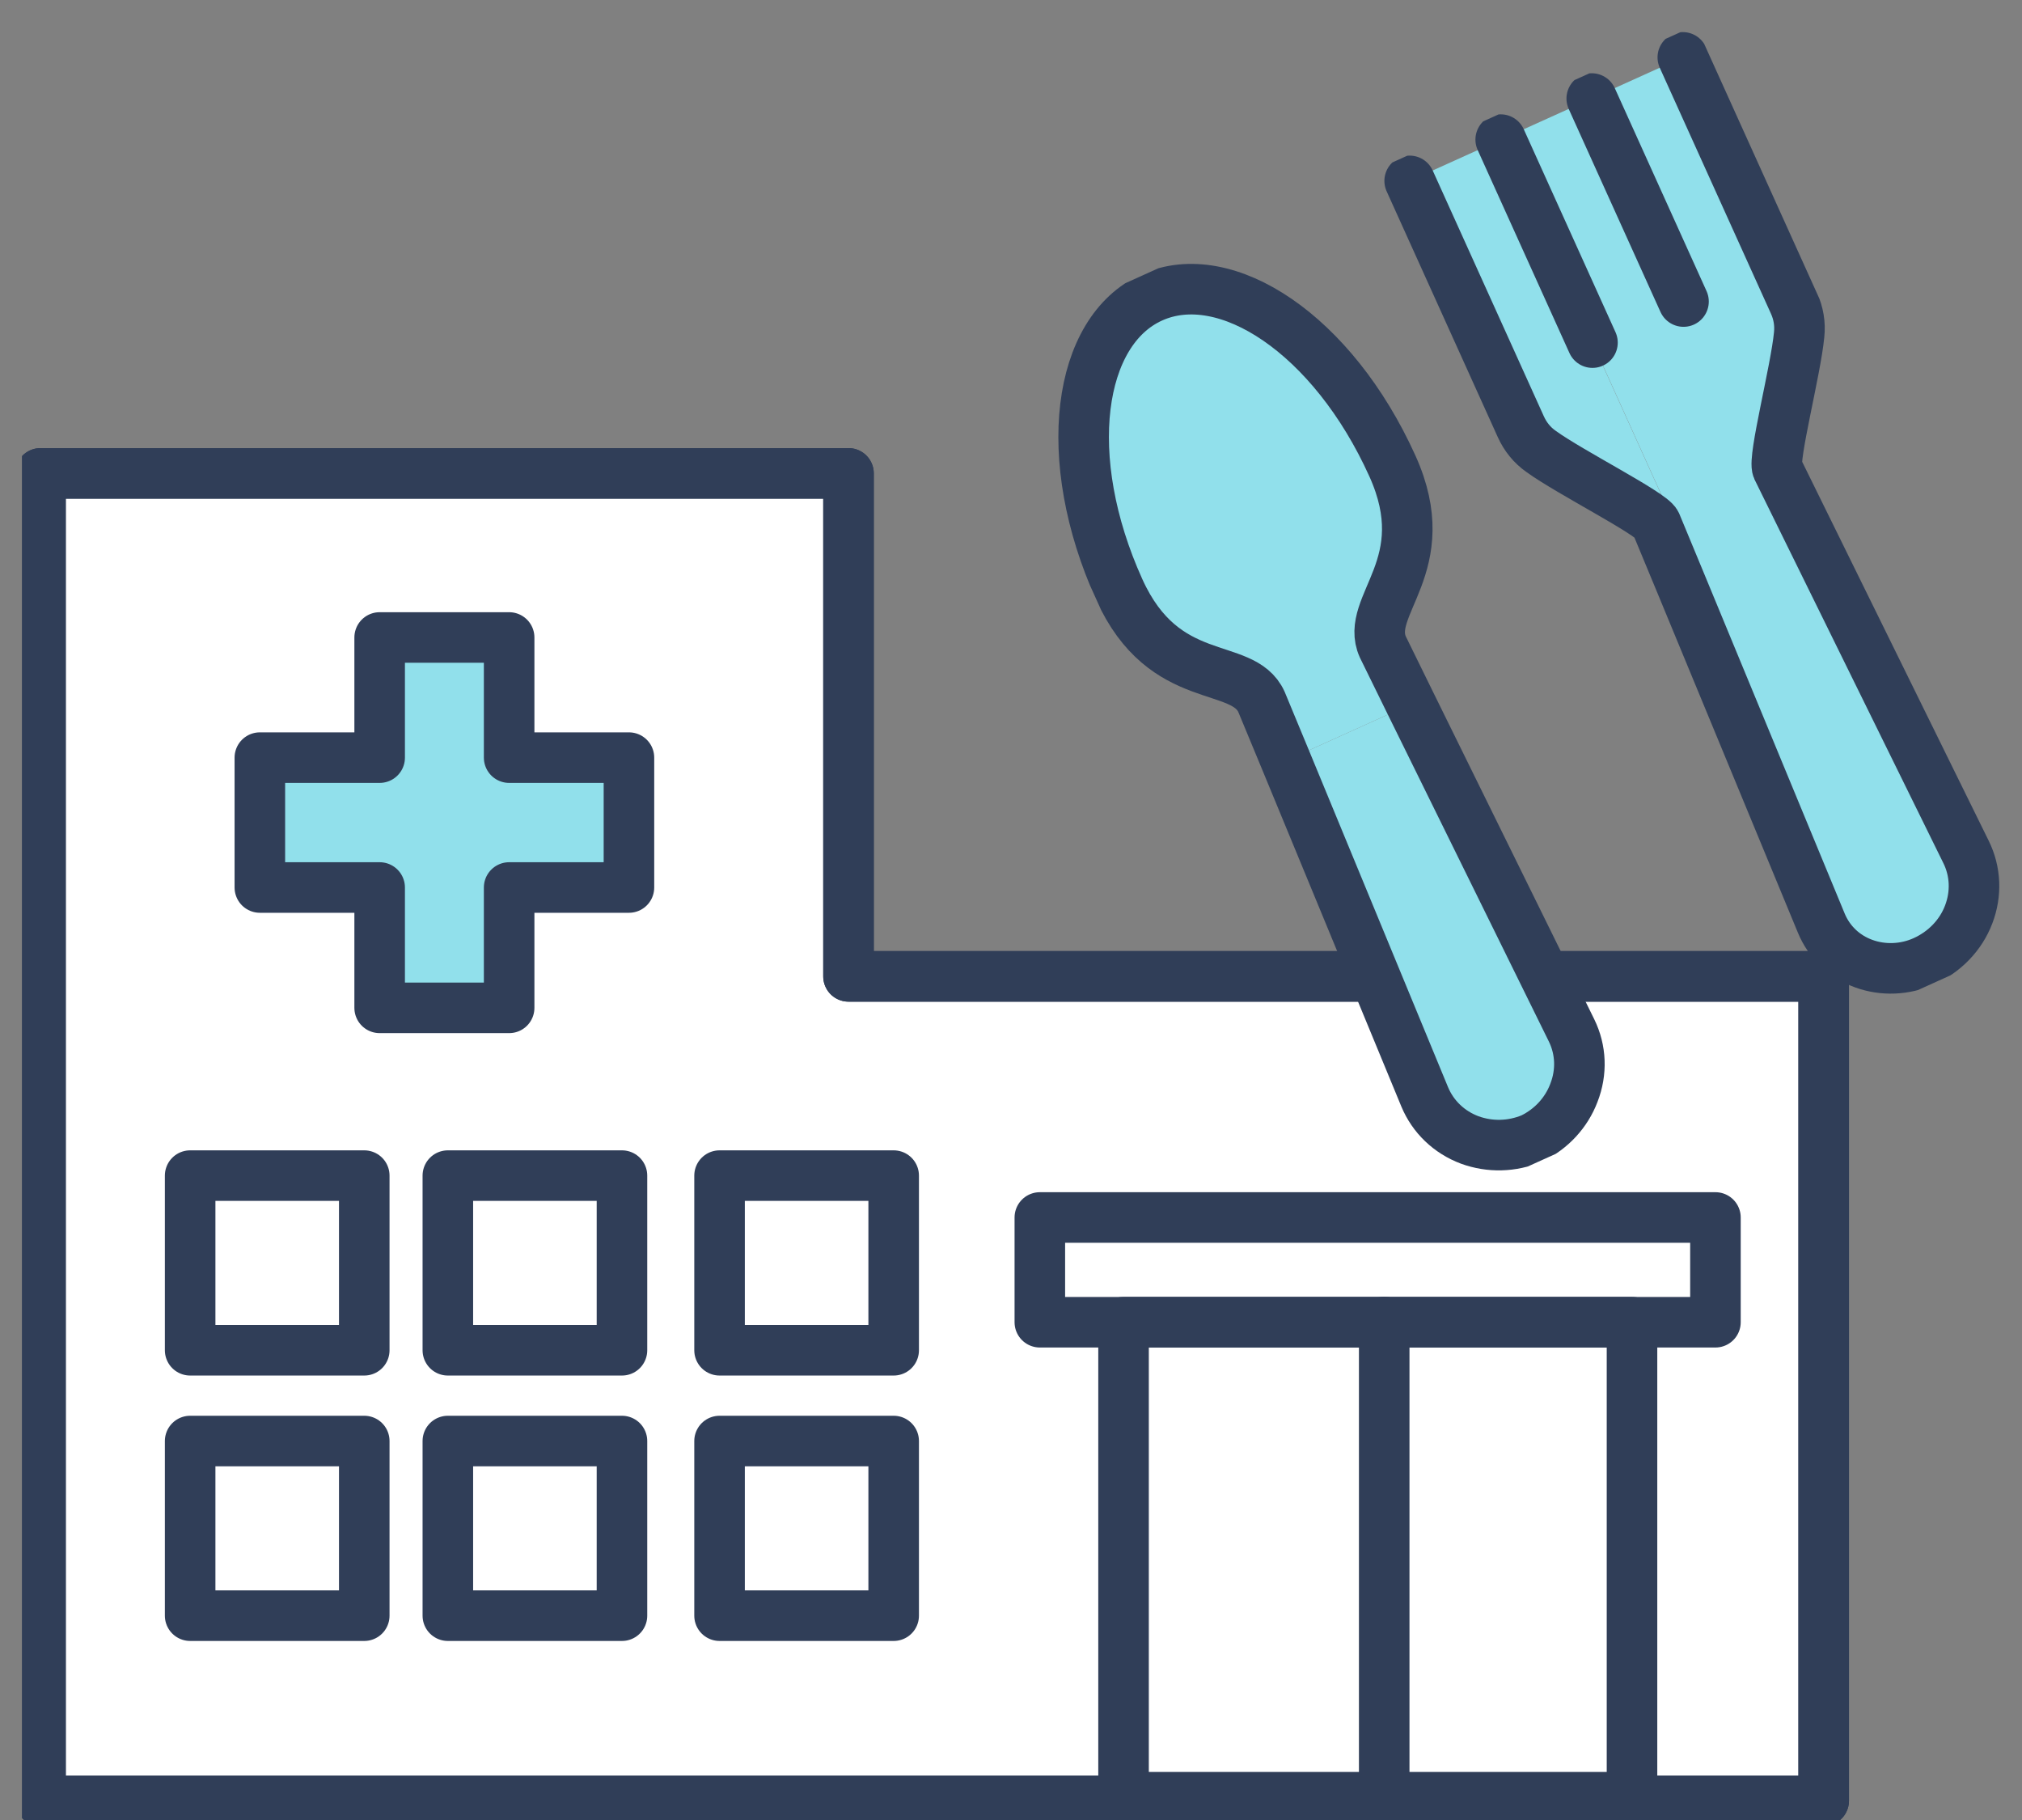 <svg width="80" height="72" viewBox="0 0 80 72" fill="none" xmlns="http://www.w3.org/2000/svg">
<rect x="0" y="0" width="80" height="72" fill="#808080" stroke="none"/>
<g clip-path="url(#clip0_1471_49679)">
<path d="M1.602 71.239V18.727H33.571V38.626H72.154V71.239H1.602Z" fill="white" stroke="#303E58" stroke-width="2" stroke-linecap="round" stroke-linejoin="round"/>
<path d="M1.602 71.239V18.727H33.571V38.626H72.154V71.239H1.602Z" stroke="#303E58" stroke-width="2" stroke-linecap="round" stroke-linejoin="round"/>
<path d="M24.884 29.972H20.144V25.219H15.021V29.972H10.281V35.11H15.021V39.871H20.144V35.11H24.884V29.972Z" fill="#91E0EB" stroke="#303E58" stroke-width="2" stroke-linecap="round" stroke-linejoin="round"/>
<path d="M14.412 46.508H7.523V53.417H14.412V46.508Z" stroke="#303E58" stroke-width="2" stroke-linecap="round" stroke-linejoin="round"/>
<path d="M24.608 46.508H17.719V53.417H24.608V46.508Z" stroke="#303E58" stroke-width="2" stroke-linecap="round" stroke-linejoin="round"/>
<path d="M35.358 46.508H28.469V53.417H35.358V46.508Z" stroke="#303E58" stroke-width="2" stroke-linecap="round" stroke-linejoin="round"/>
<path d="M14.412 57.008H7.523V63.917H14.412V57.008Z" stroke="#303E58" stroke-width="2" stroke-linecap="round" stroke-linejoin="round"/>
<path d="M24.608 57.008H17.719V63.917H24.608V57.008Z" stroke="#303E58" stroke-width="2" stroke-linecap="round" stroke-linejoin="round"/>
<path d="M35.358 57.008H28.469V63.917H35.358V57.008Z" stroke="#303E58" stroke-width="2" stroke-linecap="round" stroke-linejoin="round"/>
<path d="M64.57 52.305H44.453V71.1H64.57V52.305Z" stroke="#303E58" stroke-width="2" stroke-linecap="round" stroke-linejoin="round"/>
<path d="M67.871 48.164H41.141V52.308H67.871V48.164Z" stroke="#303E58" stroke-width="2" stroke-linecap="round" stroke-linejoin="round"/>
<path d="M54.766 52.297V71.274" stroke="#303E58" stroke-width="2" stroke-linecap="round" stroke-linejoin="round"/>
<g clip-path="url(#clip1_1471_49679)">
<path d="M62.982 3.894L66.584 2.265L70.983 11.993C71.159 12.384 71.234 12.806 71.186 13.242C71.053 14.643 70.144 18.135 70.326 18.536L77.792 33.703C78.169 34.472 78.206 35.354 77.895 36.171C77.585 36.989 76.945 37.651 76.128 38.02C75.372 38.362 74.505 38.395 73.743 38.118C72.964 37.835 72.371 37.262 72.063 36.515L66.489 23.035L67.161 22.731L59.38 5.523L62.982 3.894Z" fill="#91E0EB"/>
<path d="M63.007 13.558L67.157 22.735L66.484 23.039L65.519 20.712C65.337 20.311 62.115 18.686 60.976 17.861C60.616 17.61 60.349 17.274 60.172 16.884L55.773 7.156L59.376 5.527L63.007 13.558Z" fill="#91E0EB"/>
<path d="M55.089 18.433C56.874 22.379 53.966 23.945 54.712 25.595L55.822 27.857L50.875 30.094L49.91 27.767C49.163 26.115 46.067 27.266 44.283 23.32C41.928 18.111 42.638 13.092 45.567 11.768C48.497 10.443 52.734 13.225 55.089 18.433Z" fill="#91E0EB"/>
<path d="M62.182 40.761C62.559 41.531 62.596 42.412 62.274 43.235C61.977 44.018 61.385 44.659 60.615 45.035C59.824 45.365 58.952 45.386 58.156 45.097C57.336 44.791 56.698 44.181 56.371 43.389L50.879 30.093L55.825 27.857L62.181 40.762L62.182 40.761Z" fill="#91E0EB"/>
<path d="M55.773 7.156L60.172 16.884C60.349 17.274 60.616 17.61 60.976 17.861C62.115 18.686 65.337 20.311 65.519 20.712L66.484 23.039L72.059 36.519C72.367 37.264 72.96 37.839 73.739 38.122C74.501 38.4 75.368 38.367 76.124 38.025C76.941 37.655 77.581 36.993 77.891 36.175C78.203 35.358 78.166 34.476 77.788 33.708L70.322 18.54C70.14 18.139 71.049 14.647 71.182 13.246C71.23 12.81 71.155 12.388 70.979 11.998L66.58 2.27" stroke="#303E58" stroke-width="2" stroke-linecap="round" stroke-linejoin="round"/>
<path d="M62.977 3.898L66.608 11.929" stroke="#303E58" stroke-width="2" stroke-linecap="round" stroke-linejoin="round"/>
<path d="M59.375 5.523L63.006 13.554" stroke="#303E58" stroke-width="2" stroke-linecap="round" stroke-linejoin="round"/>
<path d="M50.875 30.094L56.367 43.39C56.696 44.181 57.333 44.791 58.151 45.098C58.948 45.387 59.819 45.367 60.611 45.036C61.381 44.66 61.973 44.019 62.27 43.236C62.592 42.413 62.555 41.531 62.178 40.762L55.822 27.857L54.712 25.595C53.965 23.943 56.874 22.379 55.089 18.433C52.735 13.226 48.497 10.443 45.567 11.768C42.638 13.092 41.928 18.111 44.283 23.32C46.067 27.266 49.163 26.116 49.91 27.767L50.875 30.094Z" stroke="#303E58" stroke-width="2" stroke-linecap="round" stroke-linejoin="round"/>
</g>
</g>
<defs>
<clipPath id="clip0_1471_49679">
<rect width="79" height="72" fill="white" transform="translate(0.875)"/>
</clipPath>
<clipPath id="clip1_1471_49679">
<rect width="30.968" height="38.4" fill="white" transform="translate(38.875 13.758) rotate(-24.332)"/>
</clipPath>
</defs>
</svg>
